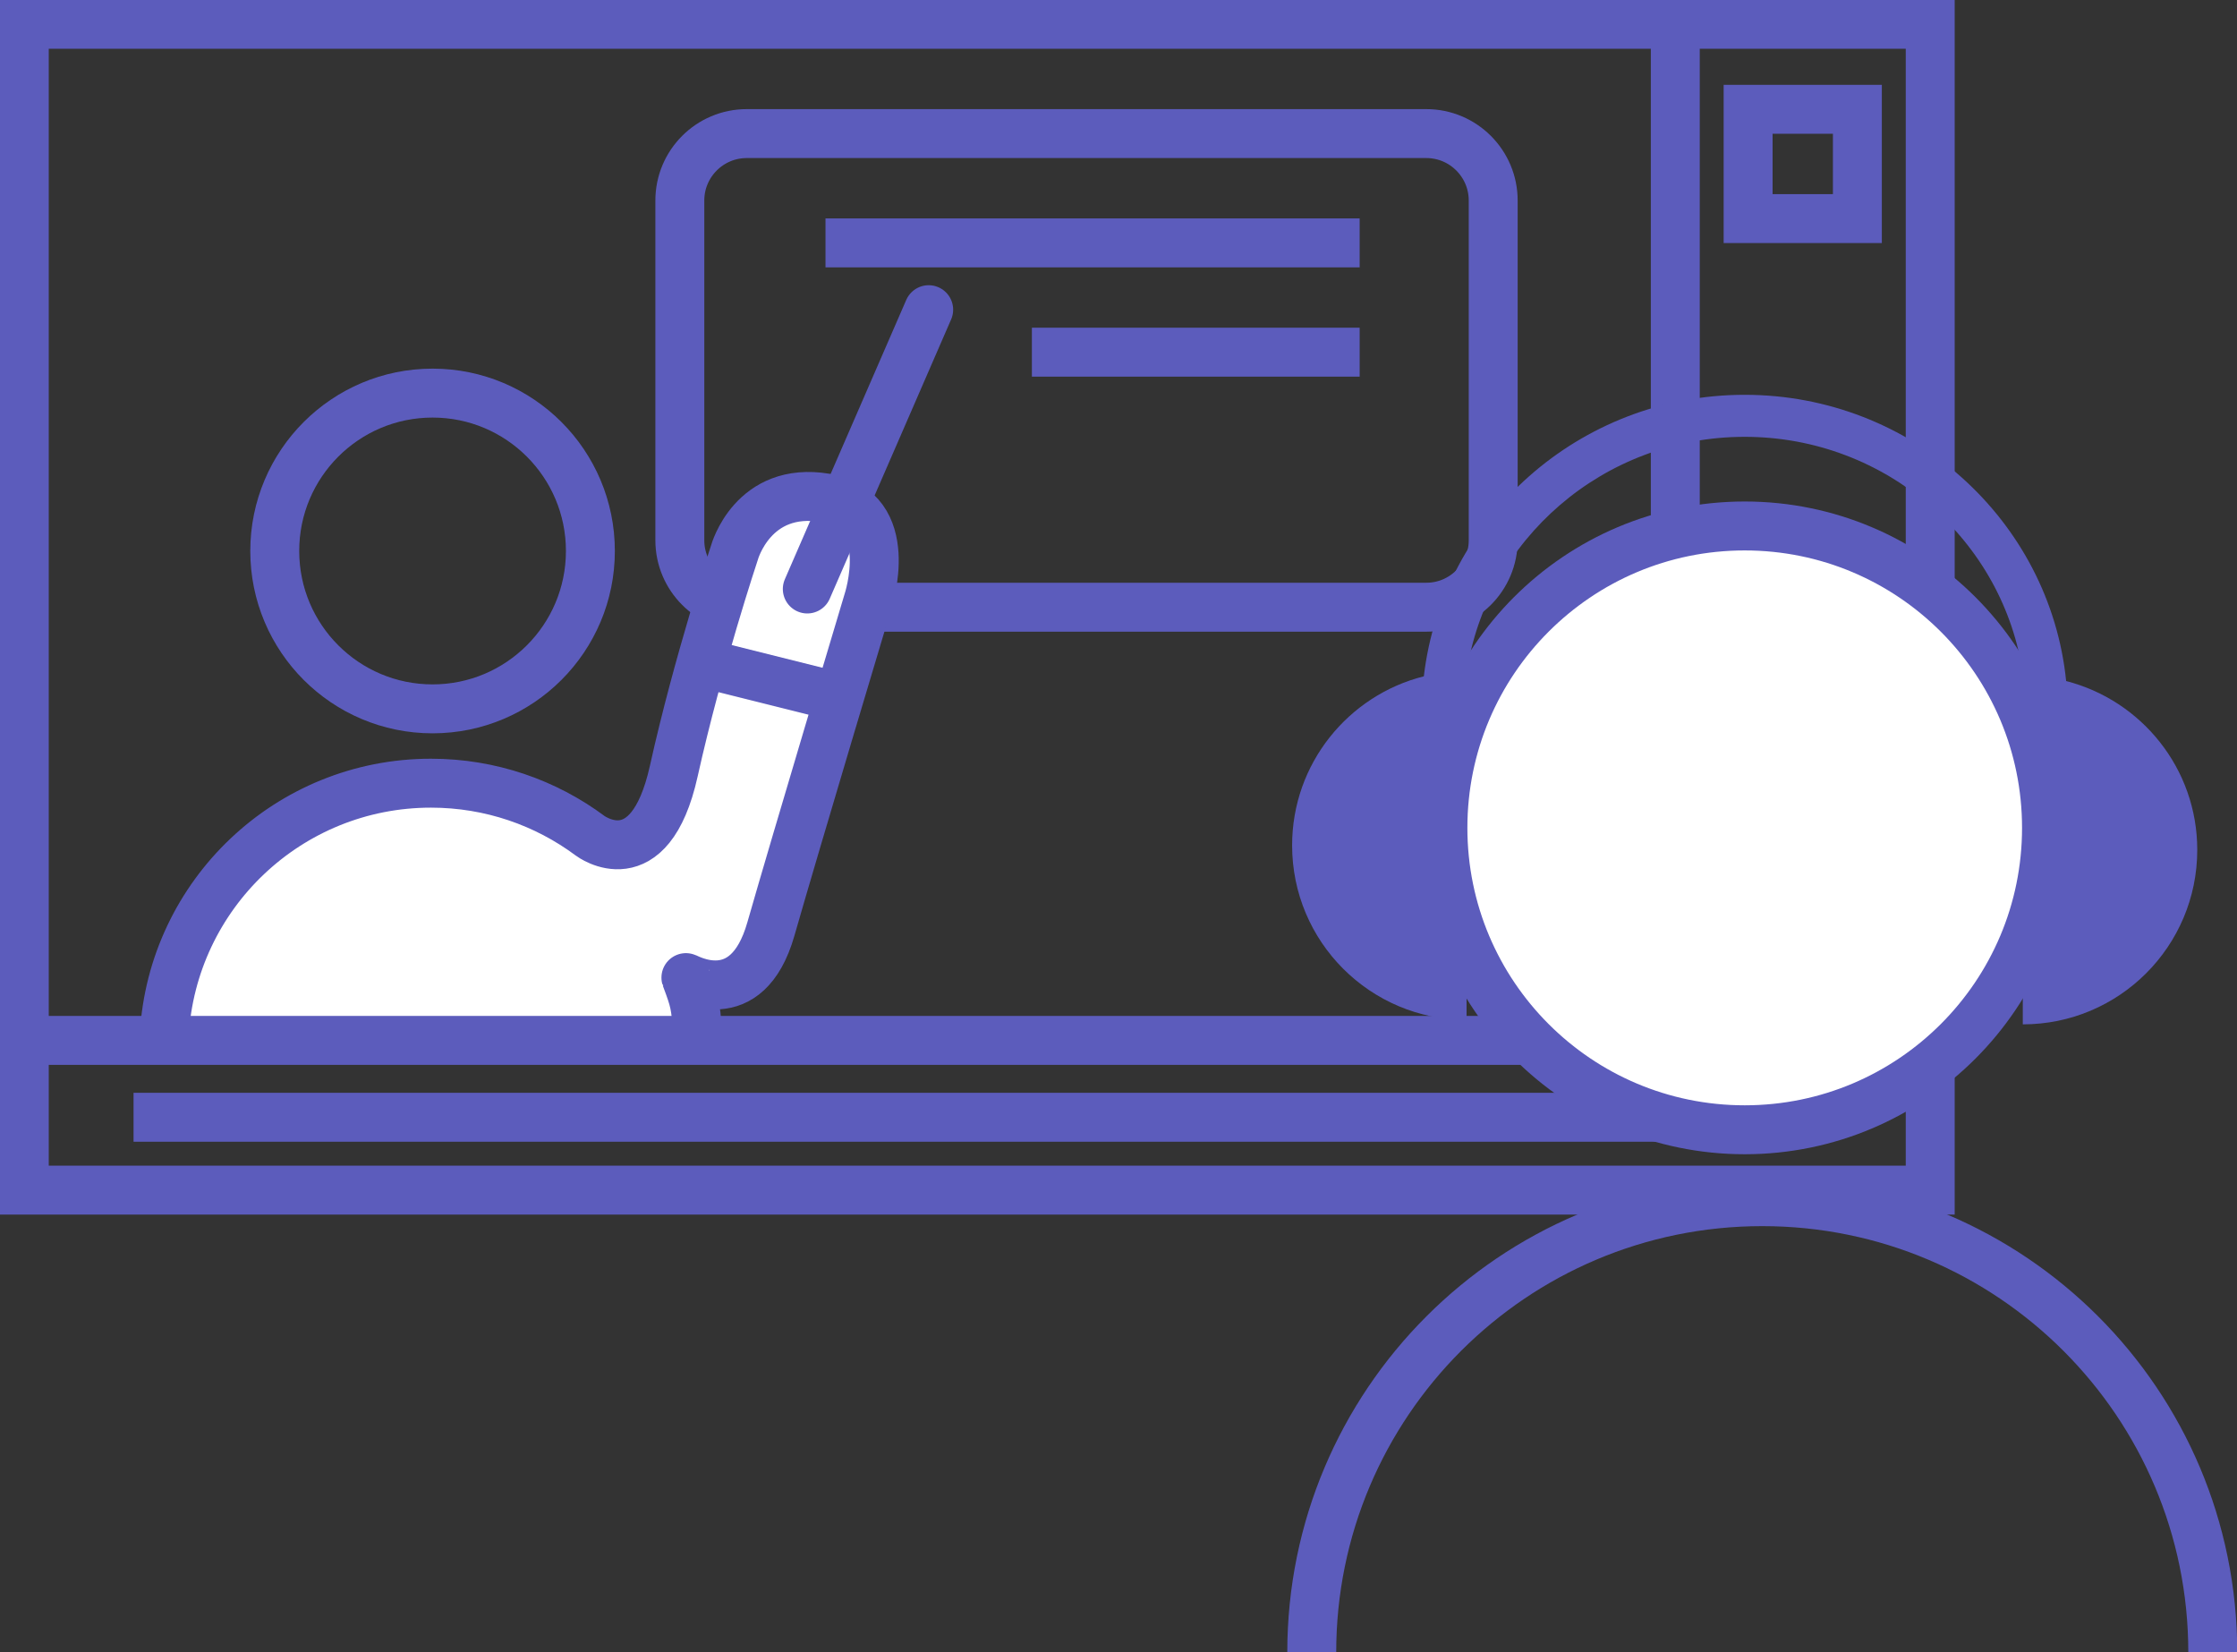 <svg width="524" height="387" viewBox="0 0 524 387" fill="none" xmlns="http://www.w3.org/2000/svg">
<rect x="0" y="0" width="524" height="387" fill="#333333" stroke="none"/>
<g clip-path="url(#clip0_2245_11487)">
<path d="M334.102 142.217H174.915C166.27 142.217 159.246 135.191 159.246 126.544V46.96C159.246 38.313 166.27 31.288 174.915 31.288H334.102C342.747 31.288 349.771 38.313 349.771 46.96V126.544C349.771 135.191 342.747 142.217 334.102 142.217Z" stroke="#5C5CBC" stroke-width="11.461" stroke-miterlimit="10" stroke-linecap="round"/>
<path d="M163.37 241.541C162.943 235.397 162.744 234.487 160.668 228.969C160.583 228.713 174.887 237.502 180.574 217.591C186.261 197.681 203.323 140.794 203.323 140.794C203.323 140.794 210.432 119.462 193.37 116.618C176.308 113.773 172.043 129.417 172.043 129.417C172.043 129.417 163.512 155.016 157.825 180.615C152.137 206.214 138.232 195.747 138.232 195.747C127.824 188.01 114.914 183.431 100.952 183.431C67.596 183.431 40.353 209.514 38.477 242.394" fill="white"/>
<path d="M163.37 241.541C162.943 235.397 162.744 234.487 160.668 228.969C160.583 228.713 174.887 237.502 180.574 217.591C186.261 197.681 203.323 140.794 203.323 140.794C203.323 140.794 210.432 119.462 193.37 116.618C176.308 113.773 172.043 129.417 172.043 129.417C172.043 129.417 163.512 155.016 157.825 180.615C152.137 206.214 138.232 195.747 138.232 195.747C127.824 188.01 114.914 183.431 100.952 183.431C67.596 183.431 40.353 209.514 38.477 242.394" stroke="#5C5CBC" stroke-width="11.461" stroke-miterlimit="10"/>
<path d="M452.141 5.689H5.688V278.745H452.141V5.689Z" stroke="#5C5CBC" stroke-width="11.461" stroke-miterlimit="10"/>
<path d="M101.327 166.024C121.743 166.024 138.294 149.469 138.294 129.048C138.294 108.626 121.743 92.071 101.327 92.071C80.91 92.071 64.359 108.626 64.359 129.048C64.359 149.469 80.91 166.024 101.327 166.024Z" stroke="#5C5CBC" stroke-width="11.461" stroke-miterlimit="10"/>
<path d="M189.102 137.95L217.538 72.531" stroke="#5C5CBC" stroke-width="11.461" stroke-miterlimit="10" stroke-linecap="round"/>
<path d="M163.512 155.016L197.636 163.549" stroke="#5C5CBC" stroke-width="11.461" stroke-miterlimit="10"/>
<path d="M5.152 243.674H452.118" stroke="#5C5CBC" stroke-width="11.461" stroke-miterlimit="10"/>
<path d="M392.426 5.689V243.703" stroke="#5C5CBC" stroke-width="11.461" stroke-miterlimit="10" stroke-linecap="round"/>
<path d="M435.077 25.599H409.484V51.198H435.077V25.599Z" stroke="#5C5CBC" stroke-width="11.461" stroke-miterlimit="10" stroke-linecap="round"/>
<path d="M31.281 261.679H423.705" stroke="#5C5CBC" stroke-width="11.461" stroke-miterlimit="10"/>
<path d="M193.367 56.887H318.488" stroke="#5C5CBC" stroke-width="11.461" stroke-miterlimit="10"/>
<path d="M318.49 82.486H241.711" stroke="#5C5CBC" stroke-width="11.461" stroke-miterlimit="10"/>
<path d="M408.685 264.609C447.728 264.609 479.379 232.951 479.379 193.899C479.379 154.846 447.728 123.188 408.685 123.188C369.643 123.188 337.992 154.846 337.992 193.899C337.992 232.951 369.643 264.609 408.685 264.609Z" fill="white" stroke="#5C5CBC" stroke-width="11.461" stroke-miterlimit="10"/>
<path d="M307.266 387C307.266 328.72 354.499 281.447 412.794 281.447C471.089 281.447 518.322 328.691 518.322 387" stroke="#5C5CBC" stroke-width="11.461" stroke-miterlimit="10"/>
<path d="M483.979 159.51C480.169 121.908 447.836 92.469 408.679 92.469C369.92 92.469 337.872 121.339 333.522 158.401C315.806 162.867 302.668 178.88 302.668 197.994C302.668 220.578 320.953 238.867 343.531 238.867V157.69C348.138 126.431 375.579 102.311 408.679 102.311C441.922 102.311 469.505 126.687 473.884 158.174C473.856 158.174 473.827 158.174 473.827 158.174V239.92C496.406 239.92 514.691 221.631 514.691 199.047C514.691 179.99 501.61 164.033 483.979 159.51Z" fill="#5C5CBC"/>
</g>
<defs>
<clipPath id="clip0_2245_11487">
<rect width="524" height="387" fill="white"/>
</clipPath>
</defs>
</svg>
